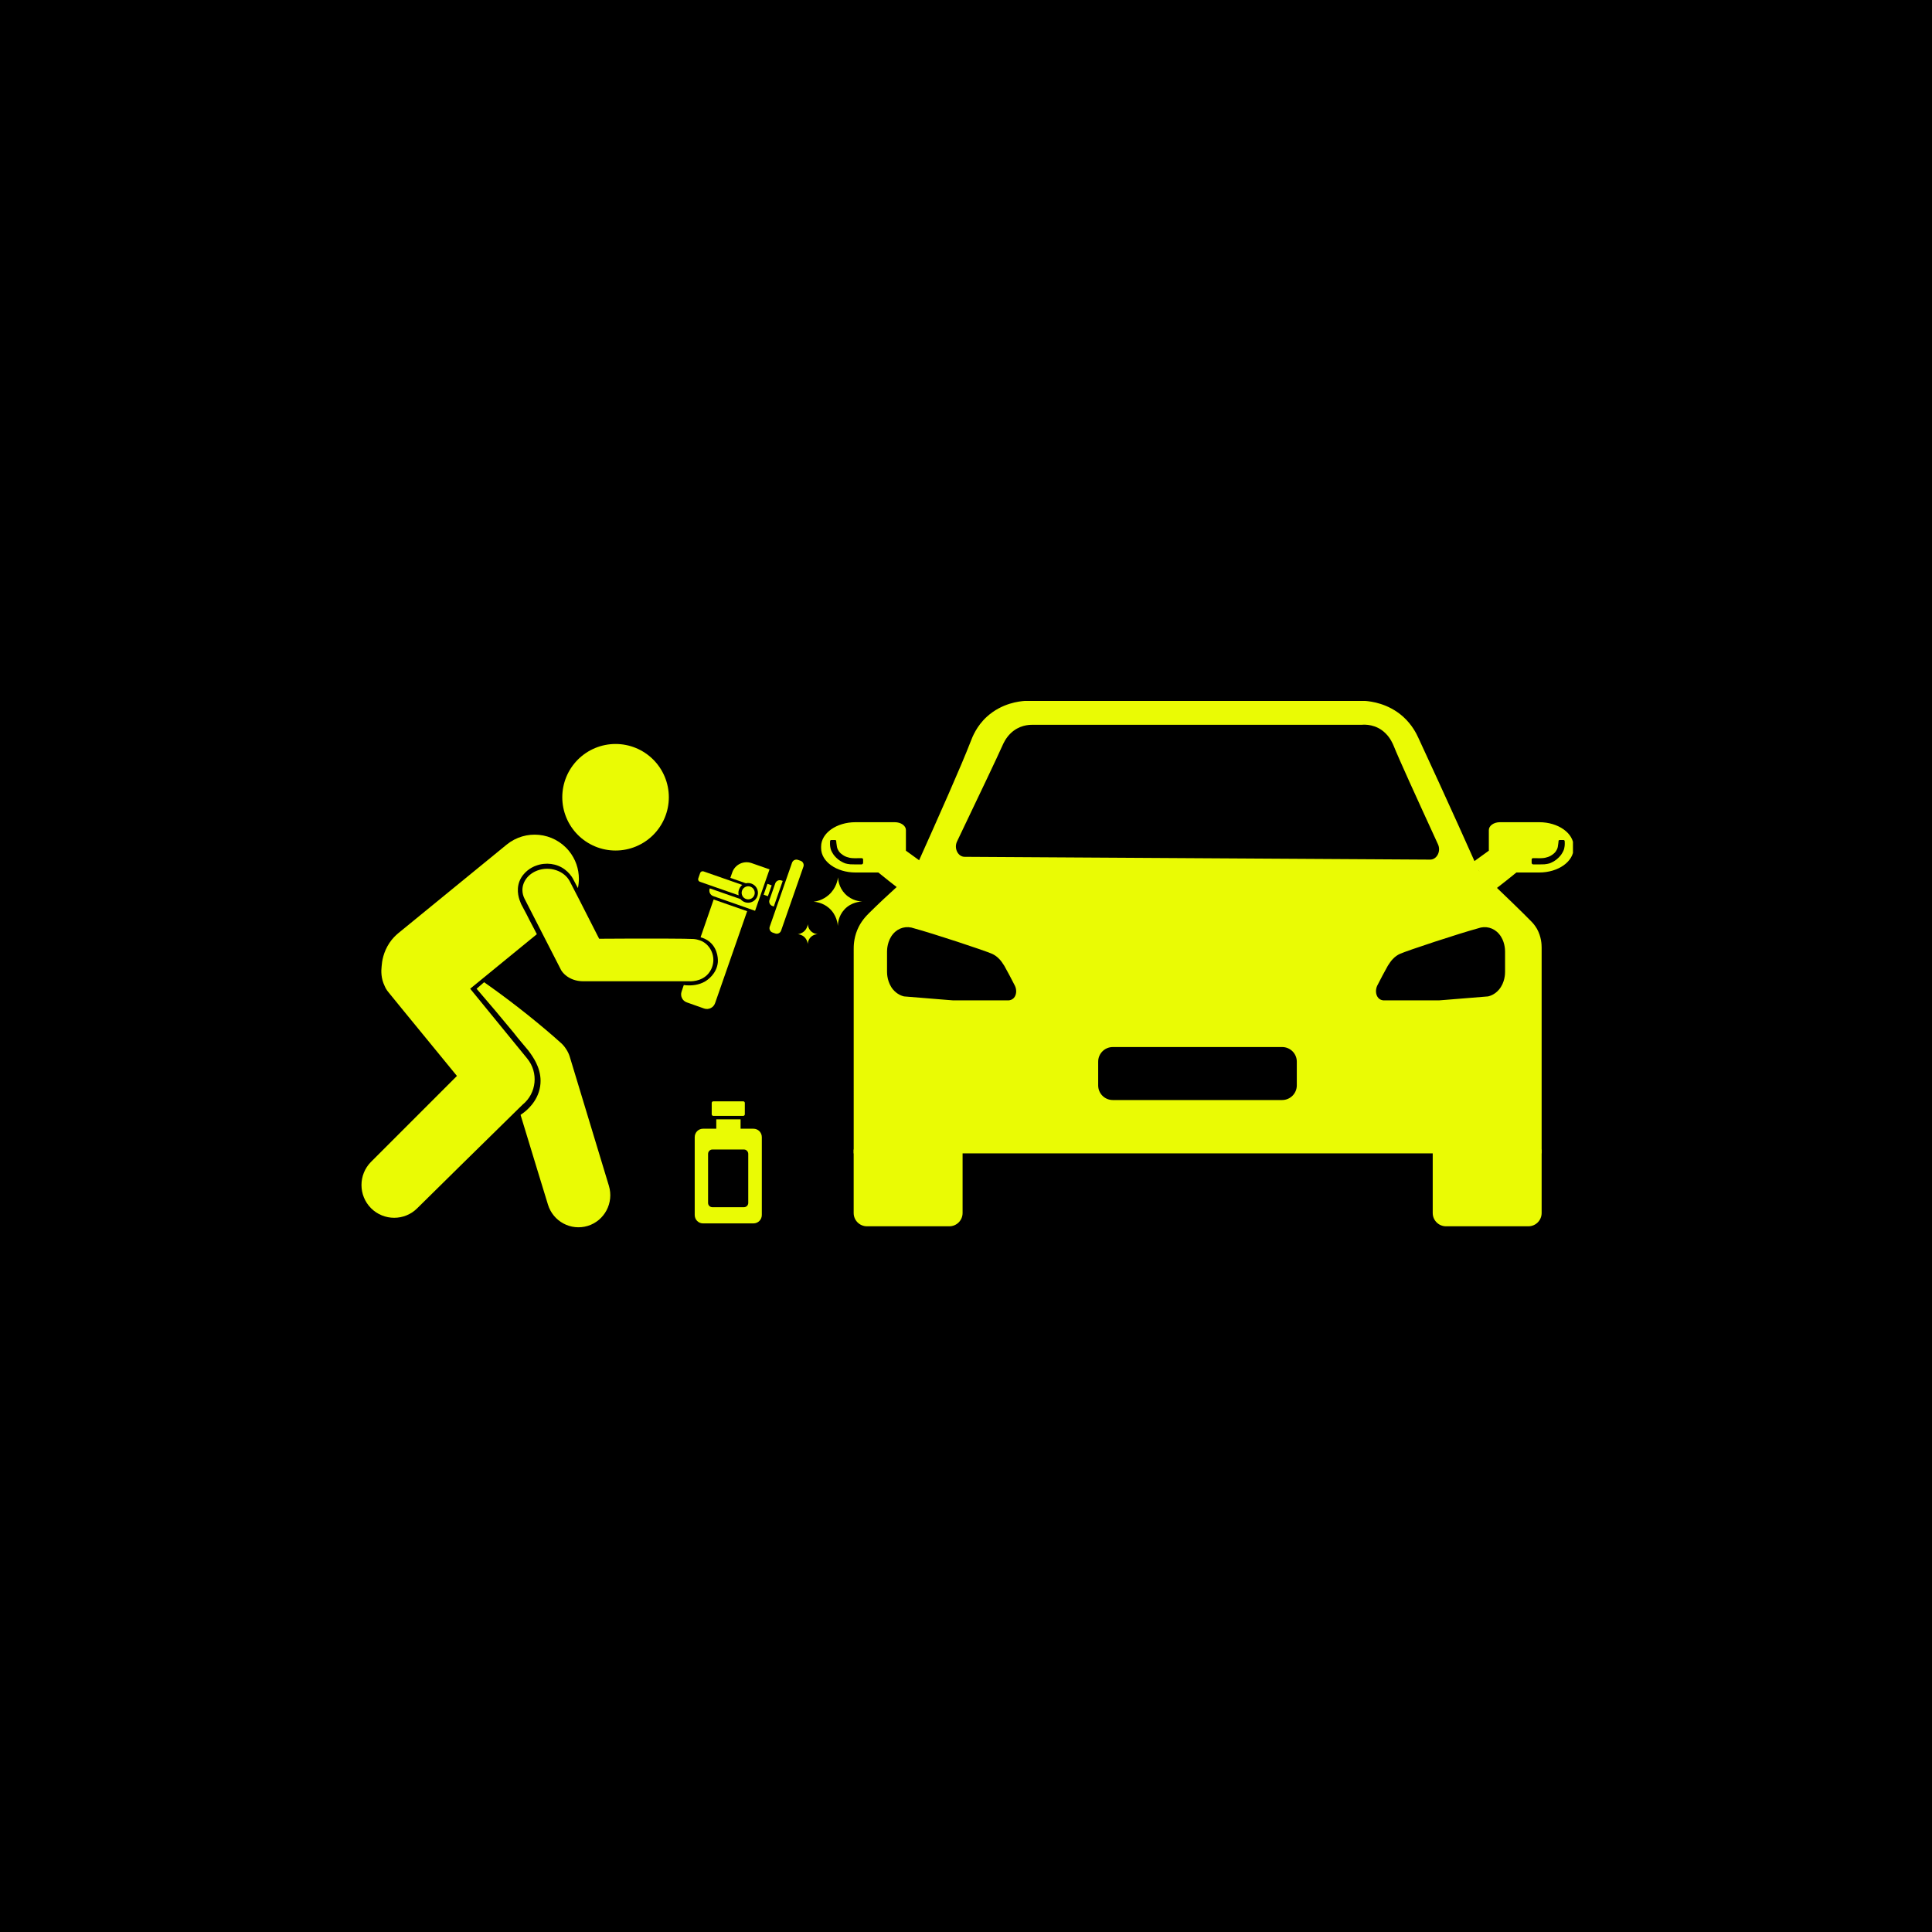 <svg xmlns="http://www.w3.org/2000/svg" xmlns:xlink="http://www.w3.org/1999/xlink" width="1080" viewBox="0 0 810 810" height="1080" preserveAspectRatio="xMidYMid meet"><defs><clipPath id="ea25827102"><path d="M 357 293.855 L 647 293.855 L 647 484 L 357 484 Z M 357 293.855 " clip-rule="nonzero"></path></clipPath><clipPath id="4e1b32d77e"><path d="M 617 344 L 659.473 344 L 659.473 374 L 617 374 Z M 617 344 " clip-rule="nonzero"></path></clipPath></defs><rect x="-81" width="972" fill="#ffffff" y="-81" height="972" fill-opacity="1"></rect><rect x="-81" width="972" fill="#000000" y="-81" height="972" fill-opacity="1"></rect><g clip-path="url(#ea25827102)"><path fill="#eafb04" d="M 644.375 389.41 C 643.469 387.863 642.527 386.844 642.07 386.387 C 639.051 383.254 630.926 375.355 619.969 365.004 C 617.93 360.395 606.973 335.875 594.695 309.426 C 593.863 307.613 592.051 303.875 588.27 300.473 C 582 294.883 574.82 294.051 572.289 293.859 L 429.738 293.859 C 427.434 294.012 420.105 294.73 413.758 300.473 C 409.414 304.441 407.676 308.973 406.918 310.977 C 402.84 321.48 394.527 340.18 383.23 365.383 C 381.039 367.309 372.234 375.016 364.414 382.762 C 363.094 384.082 360.902 386.312 359.43 389.863 C 357.879 393.605 357.918 396.855 357.918 398.023 C 357.953 404.824 357.879 437.996 357.918 483.562 L 646.34 483.562 L 646.34 397.309 C 646.34 395.984 646.227 392.734 644.375 389.41 Z M 401.254 352.762 C 410.961 332.438 417.988 317.738 420.371 312.375 C 420.711 311.617 421.691 309.426 423.656 307.5 C 427.246 303.988 431.402 303.875 432.723 303.875 L 570.891 303.875 C 572.062 303.762 576.977 303.496 580.941 307.5 C 582.945 309.465 583.852 311.695 584.23 312.523 C 586.535 318.27 593.371 333.266 602.895 354.008 C 604.215 356.918 602.402 360.395 599.605 360.395 C 534.547 360.016 469.449 359.602 404.426 359.223 C 401.629 359.223 399.855 355.633 401.254 352.762 Z M 425.129 418.312 C 424.262 419.297 423.129 419.41 422.789 419.41 L 399.59 419.41 C 398.609 419.332 397.664 419.258 396.68 419.184 C 390.824 418.73 384.895 418.238 379 417.746 C 378.207 417.559 376.203 416.953 374.426 414.875 C 372.008 411.965 371.895 408.34 371.895 407.508 L 371.895 398.895 C 371.895 398.137 372.008 394.398 374.426 391.566 C 376.656 388.918 380.094 388.051 383.27 389.223 C 390.711 391.223 413.039 398.555 416.062 399.953 C 416.855 400.328 417.988 401.012 419.086 402.219 C 419.805 402.973 420.219 403.656 421.051 404.902 C 421.656 405.883 424.867 411.965 425.547 413.363 C 426.34 415.102 426.152 417.105 425.129 418.312 Z M 543.688 455.039 C 543.688 458.438 540.934 461.195 537.531 461.195 L 466.539 461.195 C 463.16 461.195 460.418 458.457 460.418 455.074 L 460.418 445.102 C 460.418 441.723 463.16 438.98 466.539 438.98 L 537.57 438.98 C 540.949 438.98 543.688 441.723 543.688 445.102 Z M 631.004 407.508 C 631.004 408.34 630.926 411.965 628.473 414.875 C 626.734 416.953 624.691 417.559 623.898 417.746 C 618.004 418.238 612.113 418.73 606.219 419.184 C 605.234 419.258 604.289 419.332 603.309 419.41 L 580.109 419.41 C 579.77 419.41 578.637 419.297 577.805 418.312 C 576.785 417.105 576.598 415.102 577.352 413.363 C 578.031 411.965 581.242 405.883 581.848 404.902 C 582.68 403.656 583.094 402.973 583.812 402.219 C 584.91 401.012 586.043 400.328 586.836 399.953 C 589.859 398.555 612.188 391.223 619.629 389.223 C 622.805 388.051 626.242 388.918 628.473 391.566 C 630.926 394.398 631.004 398.137 631.004 398.895 Z M 631.004 407.508 " fill-opacity="1" fill-rule="nonzero"></path></g><g clip-path="url(#4e1b32d77e)"><path fill="#eafb04" d="M 645.359 344.715 L 628.848 344.715 C 626.281 344.715 624.203 346.188 624.203 348.004 L 624.203 356.656 C 621.859 358.355 619.555 360.016 617.25 361.68 C 620.273 365.531 623.293 369.426 626.316 373.277 C 628.055 371.957 629.793 370.594 631.531 369.199 C 632.969 368.062 634.363 366.93 635.762 365.797 L 645.359 365.797 C 653.293 365.797 659.754 361.227 659.754 355.598 L 659.754 354.918 C 659.754 349.285 653.293 344.715 645.359 344.715 Z M 655.938 354.953 C 655.824 355.598 655.785 355.938 655.598 356.391 C 655.41 356.844 655.145 357.41 654.73 358.016 C 654.578 358.277 653.898 359.262 652.652 360.281 C 651.594 361.113 650.535 361.641 649.629 361.98 C 649.062 362.133 648.344 362.285 647.551 362.359 C 647.172 362.398 645.738 362.398 645.738 362.398 L 642.789 362.398 C 642.449 362.398 642.148 362.094 642.148 361.719 L 642.148 360.434 C 642.148 360.355 642.148 360.129 642.336 359.941 C 642.562 359.715 642.902 359.789 642.941 359.789 L 643.773 359.789 C 646.266 359.867 646.984 359.754 647.25 359.715 C 647.551 359.676 648.004 359.602 648.57 359.414 C 649.023 359.301 649.855 359.035 650.801 358.355 C 651.215 358.051 651.82 357.637 652.348 356.844 C 652.574 356.465 652.953 355.898 653.105 355.105 C 653.367 353.594 653.406 352.84 653.406 352.84 C 653.406 352.727 653.406 352.422 653.594 352.273 C 653.711 352.195 653.82 352.195 653.859 352.195 C 654.391 352.16 655.332 352.195 655.484 352.195 C 655.559 352.195 655.711 352.195 655.785 352.273 C 656.012 352.422 656.012 352.688 656.012 352.84 C 656.09 354.238 655.938 354.953 655.938 354.953 Z M 655.938 354.953 " fill-opacity="1" fill-rule="nonzero"></path></g><path fill="#eafb04" d="M 344.258 354.918 L 344.258 355.598 C 344.258 361.227 350.719 365.797 358.652 365.797 L 368.25 365.797 C 369.648 366.93 371.043 368.062 372.48 369.199 C 374.219 370.594 375.957 371.957 377.695 373.277 C 380.715 369.426 383.738 365.531 386.762 361.68 C 384.457 360.016 382.152 358.355 379.809 356.656 L 379.809 348.004 C 379.809 346.188 377.73 344.715 375.164 344.715 L 358.652 344.715 C 350.719 344.715 344.258 349.285 344.258 354.918 Z M 348 352.84 C 348 352.688 348 352.422 348.227 352.273 C 348.301 352.195 348.453 352.195 348.527 352.195 C 348.68 352.195 349.621 352.16 350.152 352.195 C 350.188 352.195 350.301 352.195 350.418 352.273 C 350.605 352.422 350.605 352.727 350.605 352.84 C 350.605 352.84 350.645 353.594 350.906 355.105 C 351.059 355.898 351.438 356.465 351.664 356.844 C 352.191 357.637 352.797 358.051 353.211 358.355 C 354.156 359.035 354.988 359.301 355.441 359.414 C 356.008 359.602 356.461 359.676 356.762 359.715 C 357.027 359.754 357.746 359.867 360.238 359.789 L 361.07 359.789 C 361.109 359.789 361.449 359.715 361.676 359.941 C 361.863 360.129 361.863 360.355 361.863 360.434 L 361.863 361.719 C 361.863 362.094 361.562 362.398 361.223 362.398 L 358.273 362.398 C 358.273 362.398 356.84 362.398 356.461 362.359 C 355.668 362.285 354.949 362.133 354.383 361.98 C 353.477 361.641 352.418 361.113 351.359 360.281 C 350.113 359.262 349.434 358.277 349.281 358.016 C 348.867 357.41 348.602 356.844 348.414 356.391 C 348.227 355.938 348.188 355.598 348.074 354.953 C 348.074 354.953 347.922 354.238 348 352.84 Z M 348 352.84 " fill-opacity="1" fill-rule="nonzero"></path><path fill="#eafb04" d="M 600.676 481.949 L 646.34 481.949 L 646.34 508.559 C 646.34 511.633 643.848 514.129 640.773 514.129 L 606.246 514.129 C 603.172 514.129 600.676 511.633 600.676 508.559 Z M 600.676 481.949 " fill-opacity="1" fill-rule="nonzero"></path><path fill="#eafb04" d="M 357.906 481.949 L 403.57 481.949 L 403.57 508.559 C 403.57 511.633 401.074 514.129 398.004 514.129 L 363.473 514.129 C 360.398 514.129 357.906 511.633 357.906 508.559 Z M 357.906 481.949 " fill-opacity="1" fill-rule="nonzero"></path><path fill="#eafb04" d="M 280.414 334.25 C 280.414 334.98 280.375 335.711 280.305 336.441 C 280.234 337.168 280.125 337.891 279.984 338.609 C 279.84 339.324 279.664 340.035 279.449 340.734 C 279.238 341.434 278.992 342.121 278.711 342.797 C 278.434 343.473 278.121 344.137 277.773 344.781 C 277.43 345.426 277.055 346.051 276.648 346.66 C 276.242 347.27 275.805 347.855 275.344 348.422 C 274.879 348.988 274.387 349.527 273.871 350.047 C 273.352 350.562 272.812 351.055 272.246 351.516 C 271.68 351.98 271.094 352.418 270.484 352.824 C 269.879 353.23 269.25 353.605 268.605 353.949 C 267.961 354.293 267.301 354.605 266.625 354.887 C 265.949 355.168 265.262 355.414 264.559 355.625 C 263.859 355.84 263.152 356.016 262.434 356.16 C 261.715 356.301 260.992 356.41 260.266 356.48 C 259.539 356.551 258.809 356.586 258.074 356.586 C 257.344 356.586 256.613 356.551 255.887 356.48 C 255.16 356.41 254.438 356.301 253.719 356.16 C 253 356.016 252.293 355.84 251.594 355.625 C 250.891 355.414 250.203 355.168 249.527 354.887 C 248.852 354.605 248.191 354.293 247.547 353.949 C 246.902 353.605 246.273 353.23 245.668 352.824 C 245.059 352.418 244.473 351.98 243.906 351.516 C 243.34 351.055 242.797 350.562 242.281 350.047 C 241.766 349.527 241.273 348.988 240.809 348.422 C 240.344 347.855 239.91 347.27 239.504 346.66 C 239.098 346.051 238.723 345.426 238.375 344.781 C 238.031 344.137 237.719 343.473 237.438 342.797 C 237.16 342.121 236.914 341.434 236.699 340.734 C 236.488 340.035 236.312 339.324 236.168 338.609 C 236.027 337.891 235.918 337.168 235.848 336.441 C 235.773 335.711 235.738 334.98 235.738 334.25 C 235.738 333.52 235.773 332.789 235.848 332.062 C 235.918 331.332 236.027 330.609 236.168 329.895 C 236.312 329.176 236.488 328.465 236.699 327.766 C 236.914 327.066 237.16 326.379 237.438 325.703 C 237.719 325.027 238.031 324.367 238.375 323.723 C 238.723 323.074 239.098 322.449 239.504 321.84 C 239.91 321.234 240.344 320.645 240.809 320.082 C 241.273 319.516 241.766 318.973 242.281 318.457 C 242.797 317.938 243.34 317.449 243.906 316.984 C 244.473 316.52 245.059 316.086 245.668 315.68 C 246.273 315.273 246.902 314.895 247.547 314.551 C 248.191 314.207 248.852 313.895 249.527 313.613 C 250.203 313.336 250.891 313.09 251.594 312.875 C 252.293 312.664 253 312.484 253.719 312.344 C 254.438 312.199 255.16 312.094 255.887 312.023 C 256.613 311.949 257.344 311.914 258.074 311.914 C 258.809 311.914 259.539 311.949 260.266 312.023 C 260.992 312.094 261.715 312.199 262.434 312.344 C 263.152 312.484 263.859 312.664 264.559 312.875 C 265.262 313.09 265.949 313.336 266.625 313.613 C 267.301 313.895 267.961 314.207 268.605 314.551 C 269.25 314.895 269.879 315.273 270.484 315.68 C 271.094 316.086 271.68 316.52 272.246 316.984 C 272.812 317.449 273.352 317.938 273.871 318.457 C 274.387 318.973 274.879 319.516 275.344 320.082 C 275.805 320.645 276.242 321.234 276.648 321.84 C 277.055 322.449 277.43 323.074 277.773 323.723 C 278.121 324.367 278.434 325.027 278.711 325.703 C 278.992 326.379 279.238 327.066 279.449 327.766 C 279.664 328.465 279.84 329.176 279.984 329.895 C 280.125 330.609 280.234 331.332 280.305 332.062 C 280.375 332.789 280.414 333.52 280.414 334.25 Z M 280.414 334.25 " fill-opacity="1" fill-rule="nonzero"></path><path fill="#eafb04" d="M 242.699 368.441 C 242.699 369.727 242.562 371.055 242.285 372.34 L 240.449 368.852 C 239.578 367.062 238.203 365.594 236.734 364.492 C 233.43 362.016 228.793 361.418 224.754 362.934 C 224.48 363.023 224.203 363.117 223.93 363.254 C 223.012 363.668 219.387 365.41 217.777 369.496 C 216.219 373.582 217.824 377.434 218.238 378.398 C 218.422 378.902 218.605 379.316 218.789 379.594 L 220.945 383.676 L 221.773 385.328 L 222.781 387.258 L 224.156 389.871 L 225.074 391.664 L 197.125 414.52 C 205.113 424.293 213.051 434.023 221.035 443.797 C 225.855 449.672 224.984 458.348 219.109 463.121 C 219.02 463.211 218.422 463.809 217.367 464.816 C 209.195 472.758 174.961 506.535 174.961 506.535 C 169.637 511.906 160.914 511.906 155.547 506.535 C 150.223 501.164 150.223 492.492 155.547 487.121 L 191.574 451.094 C 184.047 441.871 176.473 432.691 168.949 423.469 C 166.973 421.082 165.047 418.648 163.074 416.262 C 161.879 414.84 161.559 414.059 161.238 413.324 C 159.723 410.203 159.77 407.129 159.996 405.156 C 160.137 403.09 160.688 399.188 163.301 395.289 C 164.496 393.496 165.828 392.215 166.973 391.25 L 212.41 354.121 C 220.348 347.648 232.008 348.797 238.523 356.738 C 241.324 360.18 242.699 364.309 242.699 368.441 Z M 242.699 368.441 " fill-opacity="1" fill-rule="nonzero"></path><path fill="#eafb04" d="M 246.426 513.961 C 239.359 516.117 231.879 512.125 229.723 505.012 C 229.723 505.012 221.324 477.613 218.25 467.422 C 218.523 467.238 218.938 466.965 219.395 466.598 C 220.496 465.77 225.453 462.008 226.465 455.445 C 227.426 449.113 224.121 444.199 222.699 442.09 C 222.242 441.402 221.828 440.895 221.551 440.484 L 217.055 435.113 L 215.312 432.91 C 212.785 429.844 210.215 426.758 207.602 423.656 C 204.996 420.57 202.398 417.527 199.812 414.531 C 200.863 413.621 201.914 412.711 202.965 411.801 C 212.785 418.684 222.609 426.301 232.293 434.699 C 233.301 435.574 234.266 436.445 235.23 437.316 C 235.871 437.867 236.605 438.691 237.293 439.75 C 238.074 440.895 238.531 441.996 238.809 442.824 L 255.285 497.164 C 257.441 504.277 253.449 511.805 246.426 513.961 Z M 246.426 513.961 " fill-opacity="1" fill-rule="nonzero"></path><path fill="#eafb04" d="M 250.402 392.02 C 250.738 392.68 251.016 393.223 251.199 393.574 C 272.73 393.414 288.414 393.512 290.762 393.68 C 292.84 393.828 294.484 394.699 294.484 394.699 C 294.746 394.84 295.473 395.246 296.203 395.902 C 297.816 397.359 299.098 399.754 299.082 402.484 C 299.078 403.094 299.004 405.68 297.133 408.012 C 294.102 411.781 289.141 411.434 288.676 411.395 L 244.41 411.395 C 241.52 411.395 238.918 410.406 237.039 408.797 C 236.316 408.176 235.738 407.52 235.258 406.734 C 235.258 406.734 224.516 385.793 219.891 376.746 C 219.312 375.59 219.023 374.352 219.023 373.156 C 219.023 369.734 221.336 366.477 225.238 364.988 C 230.488 363.008 236.605 365.07 238.918 369.57 C 241.633 374.852 242.785 376.969 250.402 392.02 Z M 250.402 392.02 " fill-opacity="1" fill-rule="nonzero"></path><path fill="#eafb04" d="M 313.246 382.027 L 299.801 420.578 C 299.156 422.461 297.094 423.469 295.211 422.828 L 287.961 420.258 C 286.078 419.617 285.113 417.598 285.758 415.715 C 286.062 414.801 286.371 413.891 286.68 412.98 C 287.199 413.055 287.934 413.133 288.816 413.133 C 289.801 413.129 292.867 413.121 295.668 411.438 C 296.41 410.988 300.531 408.379 300.965 403.363 C 300.992 403.023 301.328 398.16 297.633 394.977 C 296.176 393.723 294.637 393.195 293.715 392.961 C 295.543 387.68 297.375 382.398 299.203 377.117 Z M 313.246 382.027 " fill-opacity="1" fill-rule="nonzero"></path><path fill="#eafb04" d="M 312.863 371.707 C 311.418 372.164 310.617 373.703 311.074 375.152 C 311.531 376.598 313.07 377.391 314.516 376.934 C 315.957 376.48 316.758 374.945 316.301 373.5 C 315.844 372.051 314.305 371.25 312.863 371.707 Z M 312.863 371.707 " fill-opacity="1" fill-rule="nonzero"></path><path fill="#eafb04" d="M 297.703 372.496 C 297.633 372.469 297.555 372.508 297.531 372.578 C 297.086 373.855 297.758 375.254 299.039 375.703 L 316.57 381.855 L 322.629 364.484 L 315.098 361.855 C 311.785 360.695 308.156 362.449 307 365.762 L 306.199 368.055 L 312.703 370.316 C 314.785 369.824 316.926 371.02 317.582 373.094 C 318.27 375.27 317.062 377.59 314.895 378.277 C 313.227 378.805 311.477 378.223 310.441 376.941 C 310.441 376.941 301.438 373.797 297.703 372.496 Z M 297.703 372.496 " fill-opacity="1" fill-rule="nonzero"></path><path fill="#eafb04" d="M 323.906 390.977 L 325.008 391.359 C 326.023 391.715 327.129 391.18 327.48 390.168 L 336.836 363.359 C 337.191 362.348 336.656 361.242 335.645 360.887 L 334.539 360.504 C 333.527 360.148 332.422 360.684 332.066 361.695 L 322.715 388.504 C 322.359 389.516 322.895 390.621 323.906 390.977 Z M 323.906 390.977 " fill-opacity="1" fill-rule="nonzero"></path><path fill="#eafb04" d="M 324.422 380.055 L 323.848 379.855 C 322.801 379.492 322.246 378.34 322.609 377.293 L 325.023 370.371 C 325.391 369.32 326.539 368.766 327.59 369.133 L 328.16 369.332 Z M 324.422 380.055 " fill-opacity="1" fill-rule="nonzero"></path><path fill="#eafb04" d="M 321.941 375.738 L 320.168 375.117 L 321.758 370.562 L 323.531 371.18 Z M 321.941 375.738 " fill-opacity="1" fill-rule="nonzero"></path><path fill="#eafb04" d="M 293.445 369.691 L 309.691 375.359 C 309.602 374.988 309.434 374.039 309.824 372.941 C 310.207 371.867 310.91 371.246 311.211 371.008 C 305.793 369.117 300.379 367.227 294.965 365.336 C 294.379 365.133 293.742 365.441 293.539 366.023 L 292.758 368.27 C 292.555 368.852 292.859 369.488 293.445 369.691 Z M 293.445 369.691 " fill-opacity="1" fill-rule="nonzero"></path><path fill="#eafb04" d="M 315.863 473.219 L 310.492 473.219 L 310.492 469.273 L 300.305 469.273 L 300.305 473.219 L 294.75 473.219 C 292.824 473.219 291.262 474.781 291.262 476.754 L 291.262 509.383 C 291.262 511.359 292.824 512.918 294.75 512.918 L 315.863 512.918 C 317.836 512.918 319.398 511.359 319.398 509.383 L 319.398 476.754 C 319.398 474.781 317.836 473.219 315.863 473.219 Z M 313.707 504.336 C 313.707 505.344 312.879 506.125 311.914 506.125 L 298.652 506.125 C 297.688 506.125 296.863 505.344 296.863 504.336 L 296.863 483.773 C 296.863 482.766 297.688 481.938 298.652 481.938 L 311.914 481.938 C 312.879 481.938 313.707 482.766 313.707 483.773 Z M 313.707 504.336 " fill-opacity="1" fill-rule="nonzero"></path><path fill="#eafb04" d="M 299.055 461.738 L 311.605 461.738 C 311.789 461.738 311.945 461.805 312.074 461.934 C 312.203 462.062 312.27 462.219 312.27 462.402 L 312.27 467.172 C 312.27 467.355 312.203 467.512 312.074 467.641 C 311.945 467.77 311.789 467.832 311.605 467.832 L 299.055 467.832 C 298.871 467.832 298.715 467.77 298.586 467.641 C 298.453 467.512 298.391 467.355 298.391 467.172 L 298.391 462.402 C 298.391 462.219 298.453 462.062 298.586 461.934 C 298.715 461.805 298.871 461.738 299.055 461.738 Z M 299.055 461.738 " fill-opacity="1" fill-rule="nonzero"></path><path fill="#eafb04" d="M 351.266 388.199 C 351.207 387.414 350.84 383.52 347.516 380.66 C 344.957 378.453 342.113 378.129 341.129 378.062 C 342.215 377.922 344.969 377.41 347.477 375.184 C 350.621 372.387 351.223 368.812 351.355 367.836 C 351.387 368.652 351.613 371.965 354.293 374.75 C 357.152 377.715 360.734 377.945 361.492 377.977 C 360.805 377.988 356.938 378.133 354 381.328 C 351.438 384.117 351.281 387.375 351.266 388.199 Z M 351.266 388.199 " fill-opacity="1" fill-rule="nonzero"></path><path fill="#eafb04" d="M 338.656 395.871 C 338.633 395.543 338.48 393.934 337.105 392.75 C 336.047 391.84 334.871 391.707 334.465 391.68 C 334.914 391.617 336.051 391.406 337.09 390.484 C 338.391 389.332 338.637 387.852 338.691 387.449 C 338.707 387.785 338.801 389.156 339.906 390.309 C 341.09 391.535 342.57 391.629 342.883 391.641 C 342.602 391.648 341 391.707 339.785 393.027 C 338.727 394.18 338.66 395.531 338.656 395.871 Z M 338.656 395.871 " fill-opacity="1" fill-rule="nonzero"></path></svg>